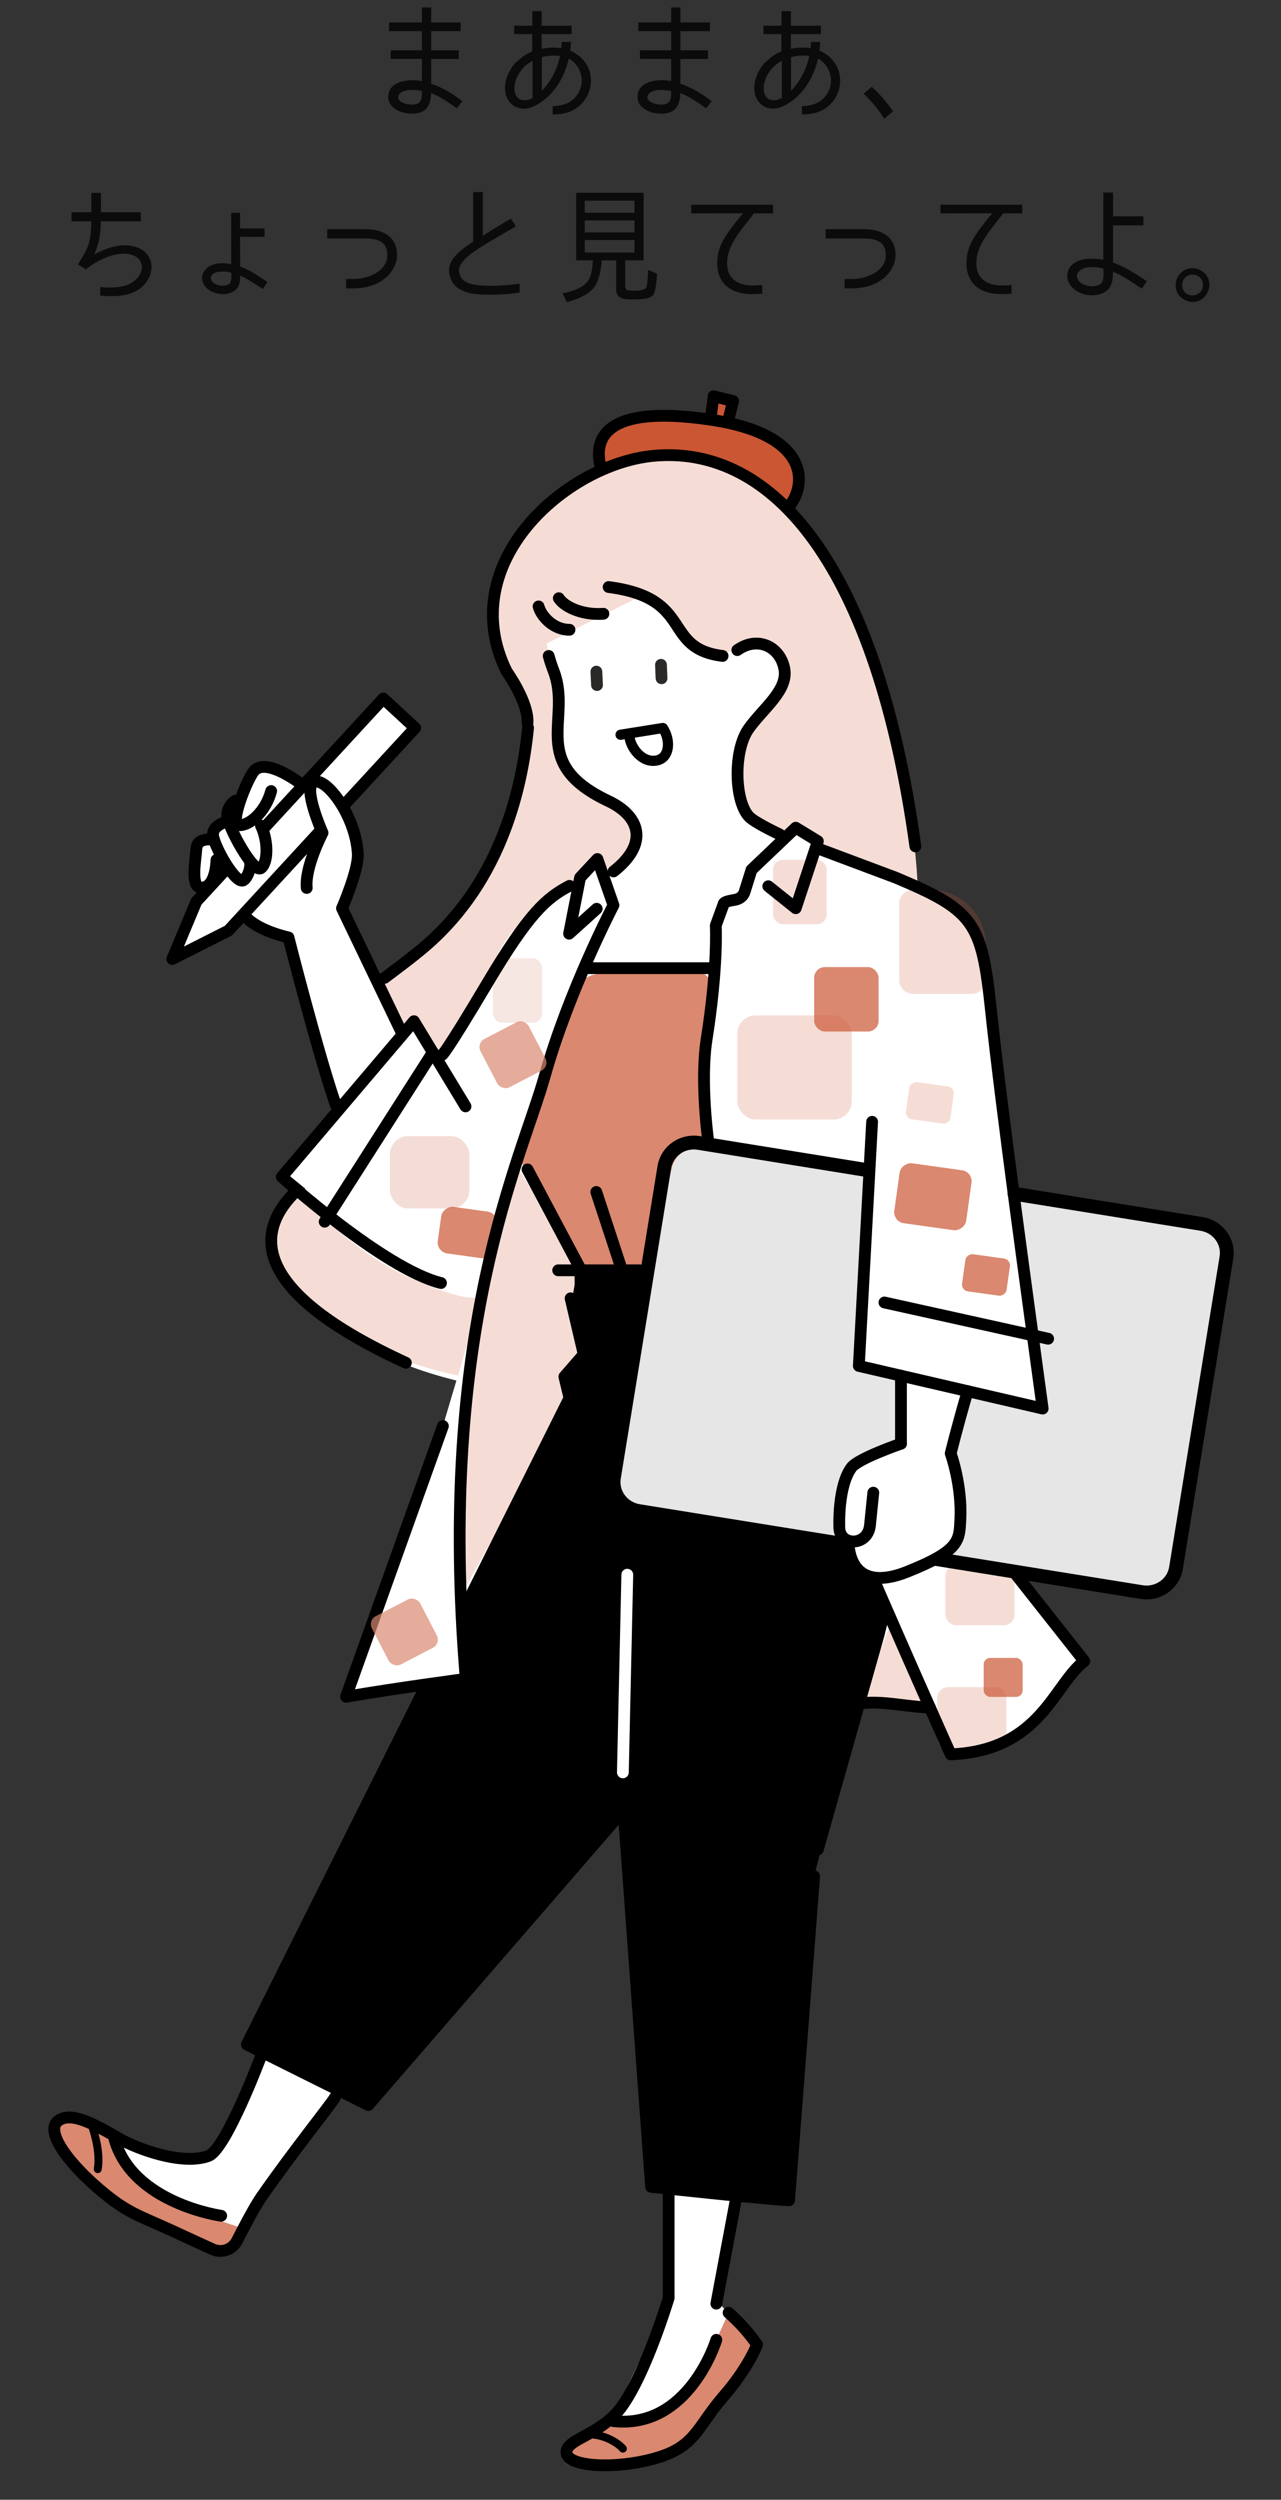 <?xml version="1.0" encoding="UTF-8"?>
<svg xmlns="http://www.w3.org/2000/svg" width="162" height="316" viewBox="0 0 162 316">
  <rect x="0" y="0" width="162" height="316" fill="#333333" stroke="none"/>
  <defs>
    <style>
      .cls-1, .cls-2, .cls-3 {
        fill: #cb5633;
      }

      .cls-1, .cls-4 {
        opacity: .2;
      }

      .cls-5 {
        stroke: #2a2927;
      }

      .cls-5, .cls-6, .cls-7, .cls-8, .cls-9, .cls-10, .cls-11 {
        fill: none;
      }

      .cls-5, .cls-6, .cls-7, .cls-12, .cls-9, .cls-10, .cls-11 {
        stroke-linecap: round;
        stroke-linejoin: round;
      }

      .cls-5, .cls-12, .cls-9, .cls-11 {
        stroke-width: 1.49px;
      }

      .cls-2, .cls-13, .cls-14 {
        opacity: .7;
      }

      .cls-15 {
        fill: #f5ddd6;
      }

      .cls-6 {
        stroke-width: 1.29px;
      }

      .cls-6, .cls-7, .cls-12, .cls-10, .cls-11 {
        stroke: #000;
      }

      .cls-13 {
        fill: #db8971;
        mix-blend-mode: multiply;
      }

      .cls-16, .cls-12 {
        fill: #fff;
      }

      .cls-7 {
        stroke-width: 1.75px;
      }

      .cls-17 {
        isolation: isolate;
      }

      .cls-9 {
        stroke: #fff;
      }

      .cls-18 {
        fill: #0b0b0b;
      }

      .cls-19 {
        fill: #e6e6e6;
      }
    </style>
  </defs>
  <g class="cls-17">
    <g id="_素材" data-name="素材">
      <path class="cls-18" d="M150.83,33.9c.34,0,.67.08.99.26.75.4,1.12,1.02,1.12,1.87,0,.34-.08.66-.24.96-.4.77-1.02,1.17-1.89,1.17-.37,0-.7-.1-1.01-.26-.75-.4-1.12-1.02-1.12-1.89,0-.58.22-1.09.66-1.52.4-.4.9-.59,1.49-.59ZM150.82,34.71c-.34,0-.66.1-.9.34-.29.26-.42.59-.42.98,0,.19.03.37.11.56.24.5.64.75,1.2.75.26,0,.48-.06.69-.19.42-.26.62-.61.62-1.12,0-.56-.24-.96-.72-1.18-.19-.1-.38-.13-.59-.13Z"/>
      <path class="cls-18" d="M144.4,36.5c-1.52-1.02-2.53-1.7-3.65-2.16,0,1.06-.13,2.02-.96,2.53-.96.61-2.27.58-3.31.1-.99-.45-1.79-1.5-1.41-2.72.38-1.14,1.66-1.44,2.38-1.52.5-.06,1.36-.03,2.08.11v-8.5h1.23v3.01h3.84v1.14h-3.84v4.7c1.31.48,2.34,1.06,4.29,2.37l-.66.94ZM139.54,33.94c-.83-.18-1.28-.21-1.95-.14-.54.05-1.18.34-1.36.85-.19.59.37,1.12.77,1.3.66.29,1.55.35,2.14-.02.46-.3.43-1.14.4-1.98Z"/>
      <path class="cls-18" d="M126.85,26.97c-.8,1.22-2.99,3.33-3.33,5.6-.34,2.3.94,3.52,3.18,3.52.18,0,.66-.02,1.22-.06v1.1c-.58.03-.99.05-1.25.05-3.18,0-4.8-1.79-4.38-4.8.27-1.92,1.52-3.33,3.18-5.42l-6.53.02v-1.1h10.34v1.1h-2.43Z"/>
      <path class="cls-18" d="M109.22,28.97c2.53,0,4.11,1.17,4.03,3.42-.06,1.68-1.74,4.06-5.5,4.06h-.94v-1.18h.94c1.74,0,4.19-.91,4.27-2.91.06-1.73-1.12-2.22-2.8-2.22h-4.8v-1.17h4.8Z"/>
      <path class="cls-18" d="M95.33,26.97c-.8,1.22-2.99,3.33-3.33,5.6-.34,2.3.94,3.52,3.18,3.52.18,0,.66-.02,1.22-.06v1.1c-.58.03-.99.05-1.25.05-3.18,0-4.8-1.79-4.38-4.8.27-1.92,1.52-3.33,3.18-5.42l-6.53.02v-1.1h10.34v1.1h-2.43Z"/>
      <path class="cls-18" d="M79.06,35.99c0,.22.03.53.22.66.16.1.72.1.91.1.43,0,1.3,0,1.54-.42.14-.24.22-1.79.22-2.21l1.14.48c-.03.59-.14,2.26-.51,2.72-.43.54-1.95.53-2.64.53-1.04,0-2.02-.05-2.02-1.31v-3.62h-1.81c-.1,1.12-.35,2.72-1.12,3.58-.78.86-2.18,1.41-3.31,1.68l-.54-1.09c1.04-.21,2.35-.58,3.06-1.38.61-.69.75-1.89.77-2.8h-2.11v-8.54h8.53v8.54h-2.32v3.07ZM80.24,25.37h-6.29v1.52h6.29v-1.52ZM80.24,27.86h-6.29v1.52h6.29v-1.52ZM80.24,30.34h-6.29v1.58h6.29v-1.58Z"/>
      <path class="cls-18" d="M65.71,36.98c-1.39.22-2.91.29-3.87.27-1.23-.02-4,.05-4.83-1.98-.77-1.95.51-3.22,2.83-4.72v-6.27h1.22v5.54c1.04-.7,1.97-1.26,3.54-2.19l.64.98-2.98,1.74c-2.96,1.76-4.67,2.94-4.1,4.43.45,1.23,2.27,1.31,3.38,1.34,1.36.03,2.67-.06,4.18-.26v1.12Z"/>
      <path class="cls-18" d="M46.18,28.97c2.53,0,4.11,1.17,4.03,3.42-.06,1.68-1.74,4.06-5.5,4.06h-.94v-1.18h.94c1.74,0,4.19-.91,4.27-2.91.06-1.73-1.12-2.22-2.8-2.22h-4.8v-1.17h4.8Z"/>
      <path class="cls-18" d="M33.25,36.54c-1.31-.86-2.1-1.36-2.9-1.7.02.59,0,1.52-.78,1.98-.85.51-1.87.45-2.74.06-.85-.38-1.5-1.26-1.2-2.22.32-.88,1.23-1.28,1.98-1.36.58-.05,1.14-.02,1.63.1v-6.5h1.12v1.98h3.1v1.06h-3.1c0,1.3.02,2.77,0,3.74,1.17.45,2.06,1.01,3.47,1.98l-.59.86ZM29.26,34.47c-.58-.16-1.06-.16-1.54-.11-.4.03-.9.22-1.02.62-.16.43.27.8.56.94.5.24,1.23.29,1.7,0,.37-.24.3-1.17.3-1.46Z"/>
      <path class="cls-18" d="M12.75,27.98c-.03,1.47-.16,2.62-.82,4.18,1.6-.86,2.86-1.15,3.81-1.15.8,0,2.24.18,2.99,1.31.93,1.39.24,3.18-.96,4.1-1.5,1.17-3.62,1.07-5.1.94v-1.07c1.09.08,2.26.14,3.39-.26.66-.22,1.52-.85,1.79-1.73.16-.46.11-.91-.16-1.36-.51-.77-1.58-.88-2.02-.88-1.62,0-3.57.98-4.8,1.98v.02l-1.02-.64c1.46-2.21,1.65-3.02,1.7-5.44h-2.5v-1.15h2.5v-2.45h1.22v2.45h5.04v1.15h-5.06Z"/>
      <path class="cls-18" d="M111.83,15.02c-.77-1.22-1.65-2.27-2.61-3.17l1.02-.88c.9.78,1.79,1.82,2.7,3.09l-1.12.96Z"/>
      <path class="cls-18" d="M101.43,13.42c.8-.05,1.62-.14,2.38-.7.78-.58,1.28-1.55,1.28-2.53,0-1.12-.64-2.22-1.63-2.8-.62,2.74-2.16,4.86-4.21,5.94-.86.45-1.7.54-2.45.21-.43-.19-1.02-.62-1.3-1.55-.4-1.47.3-3.01,1.18-4.03,1.09-.96,1.41-1.15,2.14-1.46v-2.19h-2.27v-1.06h2.29v-1.84h1.18v1.84h3.79v1.06h-3.79v1.86c.51-.1,1.02-.16,1.52-.16.34,0,.66.03.96.08.05-.42.05-.8.05-.8h1.18c-.02.24-.03.64-.1,1.12,1.62.67,2.62,2.1,2.62,3.79,0,1.26-.59,2.5-1.58,3.28-.82.67-1.87.99-3.23.99h-.03v-1.04ZM100.04,11.47c1.1-1.1,1.95-2.69,2.3-4.4-.66-.08-1.49-.08-2.3.16v4.24ZM98.86,7.68c-.37.24-.69.45-.96.69-.83.77-1.55,2.19-1.26,3.3.11.45.35.77.66.9.43.19,1.04.11,1.57-.19v-4.69Z"/>
      <path class="cls-18" d="M89.29,13.7c-1.49-1.1-2.32-1.55-3.25-1.94-.05,1.76-.75,2.61-2.45,2.61s-3.46-1.04-2.86-2.8c.26-.74,1.06-1.23,2.21-1.38.58-.08,1.2-.08,1.94.06v-2.8h-3.95v-1.09h3.95v-2.42h-4.16v-1.1h4.16V.94h1.17v1.9h3.73v1.1h-3.73v2.42h3.49v1.09h-3.49v3.14c1.62.54,2.77,1.34,3.95,2.19l-.7.91ZM84.87,11.5c-.64-.14-1.36-.16-1.78-.1-.5.06-1.1.3-1.2.75-.16.67.86,1.07,1.7,1.07,1.17,0,1.3-.58,1.28-1.73Z"/>
      <path class="cls-18" d="M69.91,13.42c.8-.05,1.62-.14,2.38-.7.78-.58,1.28-1.55,1.28-2.53,0-1.12-.64-2.22-1.63-2.8-.62,2.74-2.16,4.86-4.21,5.94-.86.45-1.7.54-2.45.21-.43-.19-1.02-.62-1.3-1.55-.4-1.47.3-3.01,1.18-4.03,1.09-.96,1.41-1.15,2.14-1.46v-2.19h-2.27v-1.06h2.29v-1.84h1.18v1.84h3.79v1.06h-3.79v1.86c.51-.1,1.02-.16,1.52-.16.34,0,.66.03.96.08.05-.42.05-.8.05-.8h1.18c-.02.24-.03.64-.1,1.12,1.62.67,2.62,2.1,2.62,3.79,0,1.26-.59,2.5-1.58,3.28-.82.67-1.87.99-3.23.99h-.03v-1.04ZM68.52,11.47c1.1-1.1,1.95-2.69,2.3-4.4-.66-.08-1.49-.08-2.3.16v4.24ZM67.34,7.68c-.37.24-.69.45-.96.69-.83.77-1.55,2.19-1.26,3.3.11.45.35.77.66.9.43.19,1.04.11,1.57-.19v-4.69Z"/>
      <path class="cls-18" d="M57.77,13.7c-1.49-1.1-2.32-1.55-3.25-1.94-.05,1.76-.75,2.61-2.45,2.61s-3.46-1.04-2.86-2.8c.26-.74,1.06-1.23,2.21-1.38.58-.08,1.2-.08,1.94.06v-2.8h-3.95v-1.09h3.95v-2.42h-4.16v-1.1h4.16V.94h1.17v1.9h3.73v1.1h-3.73v2.42h3.49v1.09h-3.49v3.14c1.62.54,2.77,1.34,3.95,2.19l-.7.91ZM53.35,11.5c-.64-.14-1.36-.16-1.78-.1-.5.06-1.1.3-1.2.75-.16.67.86,1.07,1.7,1.07,1.17,0,1.3-.58,1.28-1.73Z"/>
    </g>
    <g id="line修正">
      <g>
        <path class="cls-16" d="M89.05,57.54c-8.52-2.71-23.91,6.36-25.89,15.18-1.98,8.82.92,12.17.92,12.17,0,0,5.99,5.04-1.61,23.27-3.54,8.49-14.59,16.3-16.94,18.16s4.26,8.52,4.01,11.54c-.55,6.56-13.13,11.78-15.11,17.77-1.23,3.74,5.99,15.19,24.79,19.23,0,0,1.04-17.53,7.85-32.53,0,0-6.29-13.64-4.73-19.89,1.55-6.26,9.69-10.45,9.69-10.45l2.08-1.82,1.45-1.56.54,1.56s3.85-1.68,4.12-3.17-.8-4.99-5.27-6.81c-4.47-1.81-4.35-9.36-4.35-9.36l-1.44-9.48,11.34-5.73,4.45,2.52,2.45,3.21,3.31,1.57,4.13-1.48,2.92.64,1.49,4.68-6.01,6.66.3,7.12s1.73,5.01,5.07,4.96l2.03-.86,2.8,1.71,12.46,6.14-1.07-12.56-7.79-25.71s-10.43-12.79-12.11-13.65l-5.87-3.02Z"/>
        <path class="cls-16" d="M59.25,137.52l2.32-19.86,10.12-10.52-2.85-13.72-2.06-15.28,11.28-9.25,15.18,6.73,12.08,12.75v20.23s15.57,2.44,17.98,9.3c2.41,6.86,5.01,33.39,5.01,33.39h-15.22l15.22,46.6,8.83,12.11-3.75,4.5-5.08,5.01-8.08,2.27-2.72-6.11-11.37.27-50.4-9.63,2.22-32.41-9.29-9.25,10.58-27.13Z"/>
        <polygon class="cls-16" points="84.08 274.7 84.35 291.21 78.06 304.35 71.64 309.54 72.02 310.72 76.03 311.64 85.58 309.67 89.74 305.18 95.75 296.39 90.59 290.77 93.13 274.21 84.08 274.7"/>
        <path class="cls-16" d="M34.09,257.02l-6.12,13.79-2.46,1.95-7.97-1.28s-7.9-4.8-10.13-3.44c-2.23,1.36,3.49,7.21,3.49,7.21l10.32,6.48,7.53,3.43,3.23-5.69,11.78-17.15-9.67-5.29Z"/>
        <g>
          <polygon class="cls-2" points="7.42 268.04 9.59 268.04 13.88 269.65 15.65 273.04 21.98 278.86 25.85 280.09 31.22 281.86 28.76 285.15 21.97 282.08 15.69 279.09 9.88 274.21 6.86 269.77 7.42 268.04"/>
          <polygon class="cls-2" points="92.14 292.36 95.75 296.39 90.59 304.04 88.79 307.72 83.69 310.5 78.77 311.53 71.69 311.53 71.64 309.54 76.14 306.96 81.67 305.72 86.35 302.84 90.59 295.79 92.14 292.36"/>
          <path class="cls-15" d="M60.68,163.73c-1.19,6.52-2.71,10.17-2.71,10.17-18.8-4.03-24.78-14.53-23.54-18.27.36-1.09,2.62-3.76,3.54-4.81,0,0,5.94,7.23,14.19,10.84s8.52,2.06,8.52,2.06Z"/>
          <path class="cls-15" d="M62.33,122.44h0c1.55-6.26,9.69-10.45,9.69-10.45l2.08-1.82,1.45-1.56.54,1.56s3.85-1.68,4.12-3.17-.8-4.99-5.27-6.81c-4.47-1.81-4.35-9.36-4.35-9.36l-1.44-9.48,11.34-5.73,4.45,2.52,2.45,3.21,3.31,1.57,4.13-1.48,2.92.64,1.49,4.68-6.01,6.66.3,7.12s1.73,5.01,5.07,4.96l2.03-.86,2.8,1.71,12.46,6.14s.69,1.19-1.07-12.56c-1.76-13.75-10.54-30.65-10.54-30.65l-9.37-8.72-5.87-3.02c-8.52-2.71-23.91,6.36-25.89,15.18-1.98,8.82.92,12.17.92,12.17,0,0,5.99,5.04-1.61,23.27-2.97,7.13-10.32,12.94-14.28,15.98l2.9,6.19,1.06-.87,2.81,4.35,6-8.23,1.37-3.16"/>
          <g>
            <g>
              <polygon points="71.64 160.58 73.49 169.23 71.37 174.03 72.02 176.72 31.22 258.45 46.58 266.1 78.66 228.78 82.34 276.43 99.78 278.13 102.95 237.17 112.17 202.36 107.28 192.26 84.91 192.52 83.94 190.4 82.77 160.58 71.64 160.58"/>
              <line class="cls-9" x1="79.33" y1="199.06" x2="78.77" y2="224.05"/>
            </g>
            <path class="cls-19" d="M128.3,150.91l23.65,3.81c2.07.33,3.48,2.23,3.15,4.24l-6.38,39.26c-.33,2.01-2.27,3.37-4.34,3.04l-63.59-10.24c-2.07-.33-3.48-2.23-3.15-4.24l6.38-39.26c.33-2.01,2.27-3.37,4.34-3.04l21.59,3.48"/>
            <polygon class="cls-16" points="110.1 145.21 108.61 172.66 113.94 173.9 113.94 182.5 107.7 185.5 106.15 192.94 107.03 193.93 107.28 194.75 109.81 199.47 115.9 198.21 120.91 194.86 120.23 183.74 122.37 175.87 131.85 178.05 127.56 146.16 110.1 145.21"/>
          </g>
          <g>
            <g class="cls-4">
              <rect class="cls-3" x="93.24" y="128.36" width="14.48" height="13.16" rx="2.3" ry="2.3"/>
              <path class="cls-3" d="M115.47,112.48h2.16c3.89,0,7.05,3.16,7.05,7.05v4.35c0,.97-.79,1.76-1.76,1.76h-7.45c-.97,0-1.76-.79-1.76-1.76v-9.64c0-.97.79-1.76,1.76-1.76Z"/>
              <rect class="cls-3" x="118.52" y="213.28" width="8.76" height="7.96" rx="1.39" ry="1.39"/>
              <rect class="cls-3" x="119.55" y="197.88" width="8.76" height="7.57" rx="1.36" ry="1.36" transform="translate(247.86 403.33) rotate(180)"/>
              <rect class="cls-2" x="62.33" y="121.14" width="6.23" height="8.15" rx="1.19" ry="1.19"/>
              <rect class="cls-3" x="115.22" y="136.57" width="4.74" height="5.69" rx=".86" ry=".86" transform="translate(271.95 42.27) rotate(97.96)"/>
              <rect class="cls-3" x="97.76" y="108.69" width="6.79" height="8.15" rx="1.24" ry="1.24"/>
            </g>
            <g class="cls-14">
              <rect class="cls-3" x="102.96" y="122.25" width="8.15" height="8.15" rx="1.36" ry="1.36"/>
              <rect class="cls-3" x="124.4" y="209.58" width="4.93" height="4.93" rx=".82" ry=".82"/>
              <rect class="cls-3" x="122.32" y="158.32" width="4.74" height="5.69" rx=".86" ry=".86" transform="translate(301.57 60) rotate(97.96)"/>
            </g>
            <rect class="cls-2" x="114.15" y="146.7" width="7.65" height="9.18" rx="1.4" ry="1.4" transform="translate(-48.19 247.17) rotate(-82.04)"/>
            <rect class="cls-2" x="56.14" y="152.24" width="5.94" height="7.12" rx="1.4" ry="1.4" transform="translate(-103.38 192.77) rotate(-82.04)"/>
            <rect class="cls-1" x="49.31" y="143.62" width="10.05" height="9.14" rx="2.3" ry="2.3"/>
          </g>
        </g>
        <path class="cls-2" d="M72.76,125.35l-6.75,19.52c-.31.9-.22,1.88.24,2.71l6.29,11.29c.59,1.06,1.7,1.71,2.91,1.71h3.91c1.56,0,2.91-1.08,3.25-2.6l2.33-10.3c.2-.9.77-1.68,1.57-2.14l.81-.47c.67-.39,1.44-.53,2.2-.41h0s0-10.61,0-10.61c0-.13,0-.25.02-.38l.86-7.49c.24-2.05-1.44-3.82-3.5-3.71l-11.19.64c-1.35.08-2.52.96-2.96,2.24Z"/>
        <g>
          <path class="cls-15" d="M65.13,147.06s-6.57,22.48-6.61,35.45c-.04,12.96-.26,19.21-.26,19.21l13.43-23.82v-4.6l1.88-2.87-1.29-5.78.39-2.22v-3.3s-7.55-12.08-7.55-12.08Z"/>
          <polygon class="cls-15" points="112.78 204.92 117.6 216.63 108.68 215.24 112.78 204.92"/>
        </g>
        <polygon class="cls-16" points="42.35 153.28 36.29 148.37 42.61 140.24 36.42 119.21 30.87 116.24 22.09 120.89 25.19 113.79 24.54 109.66 24.8 107.08 28.29 104.5 33.19 96.89 38.35 98.95 48.8 88.5 52.42 92.24 43.38 102.31 45.06 109.4 43.38 115.86 50.61 130.95 52.16 129.47 55.64 135.34 42.35 153.28"/>
        <g>
          <path class="cls-8" d="M97.94,63.36l.22.2c-.02-.05-.04-.11-.04-.16l-.17-.04Z"/>
          <path class="cls-3" d="M89.05,57.54l5.87,3.02,3.02,2.81.17.04c0,.06.03.11.04.16l.53.5c.06.01.11.03.17.03.21,0,.42-.09.57-.26,1.08-1.23,1.94-3.34,1.12-5.58-.66-1.79-2.58-4.03-7.81-5.32l.45-1.78c.1-.4-.14-.81-.55-.91l-2.27-.57c-.21-.05-.43-.01-.6.11-.18.12-.3.31-.32.52l-.27,1.98c-6.19-.83-10.11-.23-11.96,1.81-1.05,1.16-1.37,2.76-.91,4.64.06.23.22.4.43.49,4.34-1.95,8.89-2.77,12.32-1.68Z"/>
          <path class="cls-15" d="M98.36,63.9c.1.09.21.13.33.16l-.53-.5c.04.13.1.25.21.34Z"/>
        </g>
        <path class="cls-7" d="M128.3,150.91l23.65,3.81c2.07.33,3.48,2.23,3.15,4.24l-6.38,39.26c-.33,2.01-2.27,3.37-4.34,3.04l-63.59-10.24c-2.07-.33-3.48-2.23-3.15-4.24l6.38-39.26c.33-2.01,2.27-3.37,4.34-3.04l20.83,3.36"/>
        <path class="cls-11" d="M115.76,106.99c-4.88-35.35-17.91-50.84-33.2-49.36-10.99,1.07-25.24,13.57-18.48,27.26,0,0,2.79,3.88,2.63,6.49"/>
        <path class="cls-11" d="M93.24,82.18c2.61-1.85,5.43-.4,5.95,2.35s-2.74,5.06-4.52,7.6c-1.93,2.74-1.8,9.01,0,11.04.45.52,1.91,1.33,3.95,2.32"/>
        <path class="cls-11" d="M77.59,110.16c4.45-3.47,3.44-6.97-.68-8.91-10.13-4.79-4.57-10.29-6.87-16.36-.25-.65-.47-1.3-.65-1.97"/>
        <path class="cls-11" d="M106.63,190.74c7.17,16.69,13.6,31.03,13.6,31.03,11.38-.45,13.02-8.84,16.9-11.78l-8.72-11.04"/>
        <path class="cls-11" d="M97.16,112.03l3.47,2.78,2.8-8.47-2.8-1.71-5.59,5.32-.88,2.81c-.14.46-.54.82-1.05.95h0c-.41.11-1.61.21-1.61.6l-.98,2.68s.3,5.16-1.16,14.4c-.56,3.54-.34,8.56.22,13.02"/>
        <line class="cls-11" x1="75.41" y1="150.68" x2="78.66" y2="160.58"/>
        <polyline class="cls-11" points="72.16 164.12 73.82 171.21 71.37 174.03 72.02 176.72 31.22 258.45 46.58 266.1 78.06 229.75"/>
        <path class="cls-11" d="M78.77,227.69l3.57,48.75s14.18,1.54,17.45,1.7l3.17-40.96"/>
        <path class="cls-11" d="M111.92,203.36c-.43,1.73-.77,3.15-.77,3.15l-7.72,27.28"/>
        <line class="cls-11" x1="70.59" y1="160.58" x2="80.9" y2="160.58"/>
        <line class="cls-11" x1="66.71" y1="147.83" x2="73.49" y2="160.58"/>
        <path class="cls-11" d="M117.6,215.85c-3.84-.07-9.02-1.77-11.45.78"/>
        <g>
          <g>
            <path class="cls-11" d="M77.57,306.06c9.59,1.04,13.02-10.28,13.02-10.28"/>
            <path class="cls-11" d="M92.14,292.36c.97.85,2.37,2.23,3.6,4.03,0,0-1.07,2.9-4.25,6.55-3.17,3.66-3.5,6.1-7.8,7.56-5.16,1.75-12.38,1.46-12.04-.64.23-1.44,3.24-1.85,5.98-4.47,3.44-3.28,6.93-14.89,6.93-14.89v-14.07"/>
          </g>
          <line class="cls-11" x1="93.13" y1="277.67" x2="90.59" y2="291.21"/>
        </g>
        <g>
          <path class="cls-11" d="M14.48,270.41c2.3,8.15,13.49,9.69,13.49,9.69"/>
          <path class="cls-11" d="M33.04,259.84s-4.45,11.89-6.68,12.7c-3.41,1.24-9.17-.98-11.25-2.18-3.3-1.91-6.05-3.42-7.69-2.31-1.79,1.21.95,5.11,5.04,8.62,3.66,3.14,5.07,3.36,9.51,5.41,2.08.96,3.73,1.72,4.9,2.25s2.52.06,3.09-1.05,2.15-4.21,3.13-5.61c4.14-5.93,8.83-11.73,9.25-12.51"/>
        </g>
        <path class="cls-11" d="M70.67,75.62c.58.95,2.75,2.18,5.64,1.97"/>
        <path class="cls-11" d="M68.11,76.66c.28,1.1,1.76,2.95,3.91,2.95"/>
        <path class="cls-11" d="M76.97,74.21c10.92,1.41,6.66,7.74,14.41,8.71"/>
        <path class="cls-11" d="M37.59,150.43c-5.63,5.34-5.77,12.88,13.74,21.84"/>
        <path class="cls-11" d="M66.78,92c-.85,8.66-3.93,20.18-13.57,28.08-1.76,1.45-3.3,2.57-4.57,3.53"/>
        <path class="cls-11" d="M110.29,141.81l-1.68,30.86,23.25,5.39c-1.95-14.36-5.18-37.62-6.54-50.38-1.17-11.08-2.08-12.55-12.03-16.73l-10.11-3.79"/>
        <line class="cls-11" x1="111.85" y1="164.65" x2="132.55" y2="169.23"/>
        <line class="cls-11" x1="56.43" y1="207.59" x2="55.05" y2="210.28"/>
        <line class="cls-12" x1="74.42" y1="122.39" x2="89.61" y2="122.39"/>
        <path class="cls-12" d="M56.01,180.27l-12.25,34.22c6.34-1.09,15.14-2.26,15.14-2.26-3.69-44.26,6.96-65.45,10-76.23,3.04-10.78,8.68-21.57,8.68-21.57l-2.03-5.84-2.19,2.35-1.39,7.09,3.49-3.15"/>
        <path class="cls-12" d="M107.28,194.75c.16,4.25,2.78,5.8,7.42,3.95,6.76-2.69,6.61-4,6.75-6.59.23-4.37-1.22-8.38-1.22-8.38,0,0,.75-3.11,2.14-7.87"/>
        <path class="cls-10" d="M11.41,268.14s1.41,3.4.95,6.07"/>
        <path class="cls-10" d="M74.35,307.72c2.12,0,3.82,1.11,4.42,1.82"/>
        <path class="cls-6" d="M79.63,93.3c.19,1.27,1.63,3.27,3.52,2.81,1.53-.37,1.71-2.52.68-4.08l-5.35.85"/>
        <line class="cls-5" x1="83.59" y1="84.04" x2="83.66" y2="85.74"/>
        <line class="cls-5" x1="75.42" y1="84.9" x2="75.5" y2="86.6"/>
        <path class="cls-12" d="M113.94,182.5s-5.4,1.86-6.25,3c-1.75,2.34-1.55,7.44-1.55,7.44-.09,2.56,3.6,2.61,3.88-.12s.42-4.13.42-4.13"/>
        <line class="cls-12" x1="113.94" y1="173.9" x2="113.94" y2="182.5"/>
        <rect class="cls-13" x="47.68" y="202.87" width="6.88" height="6.88" rx="1.15" ry="1.15" transform="translate(191.58 365.84) rotate(152.56)"/>
        <rect class="cls-13" x="61.43" y="129.9" width="6.88" height="6.88" rx="1.15" ry="1.15" transform="translate(183.89 221.78) rotate(152.56)"/>
        <g>
          <path class="cls-11" d="M75.94,58.94c-.81-3.3.25-7.9,13.9-5.89,12.88,1.9,12.19,8.42,9.84,11.1"/>
          <polyline class="cls-11" points="89.93 52.35 90.24 50.09 92.71 50.7 92.19 52.76"/>
        </g>
        <g>
          <polygon class="cls-11" points="28.89 117.64 52.5 92.02 48.47 88.3 24.84 113.95 21.79 121.23 28.89 117.64"/>
          <path class="cls-11" d="M30.87,115.66c1.55,2,5.61,2.84,5.61,2.84,0,0,3.75,14.76,6,21.23"/>
          <g>
            <path class="cls-16" d="M33.12,105.3c-.18-.36-.44-1.55-.8-1.38l-1.42-1.76s.03-.02.05-.03c.36-.2.49-.65.3-1.01-.2-.36-.65-.5-1-.3-.64.35-2.12,1.3-2.04,2.52,0,0,0,.02,0,.03-.59.29-1.71.88-1.63,2.16.08,1.2,2.09,5.18,3.54,5.83.18.08.35.12.52.12.24,0,.47-.08.66-.23.35-.28.64-.76.82-1.29,0,0,.01,0,.02.01.17.08.34.11.5.11.23,0,.45-.08.64-.22,1.49-1.2.39-3.46-.14-4.55Z"/>
            <path class="cls-11" d="M26.76,106.12c-1.77-.08-1.91.71-1.95,1.44-.05,1-.73,4.5.52,4.63,2.01.22,2.04-3.48,2.04-3.48"/>
            <path class="cls-11" d="M38.24,99.22s-4.59-3.6-6.13-1.74c-.86,1.04-3.15,6.73-1.92,6.83,1.35.11,3.41-1.71,4.1-4.31"/>
            <g>
              <path class="cls-11" d="M28.35,103.94c-.64.31-1.47.74-1.41,1.62.09,1.35,2.93,6.46,3.9,5.69.48-.38.93-1.51.77-2.3"/>
              <path class="cls-11" d="M29.8,101.21c-.59.32-1.11,1.12-1.06,1.95.09,1.35,3.31,7.34,4.28,6.57.9-.72.91-3.45-.02-5.36"/>
            </g>
          </g>
          <path class="cls-12" d="M50.8,130.53l-7.55-15.71s2.11-4.83,2-6.9c-.26-4.77-3.97-9.66-5.52-9.08-1.55.58,1.06,6.44,1.06,6.44,0,0-2.26,4.32-2,6.97"/>
        </g>
        <path class="cls-11" d="M58.87,139.86l-6.52-10.77-16.71,19.68s12.9,11.63,20.13,13.42"/>
        <path class="cls-11" d="M72.02,111.98c-2.96,1.55-5.15,3.49-10.44,12.39-5.29,8.9-5.65,8.97-5.65,8.97"/>
        <line class="cls-11" x1="54.74" y1="133.02" x2="41.06" y2="154.44"/>
      </g>
    </g>
  </g>
</svg>